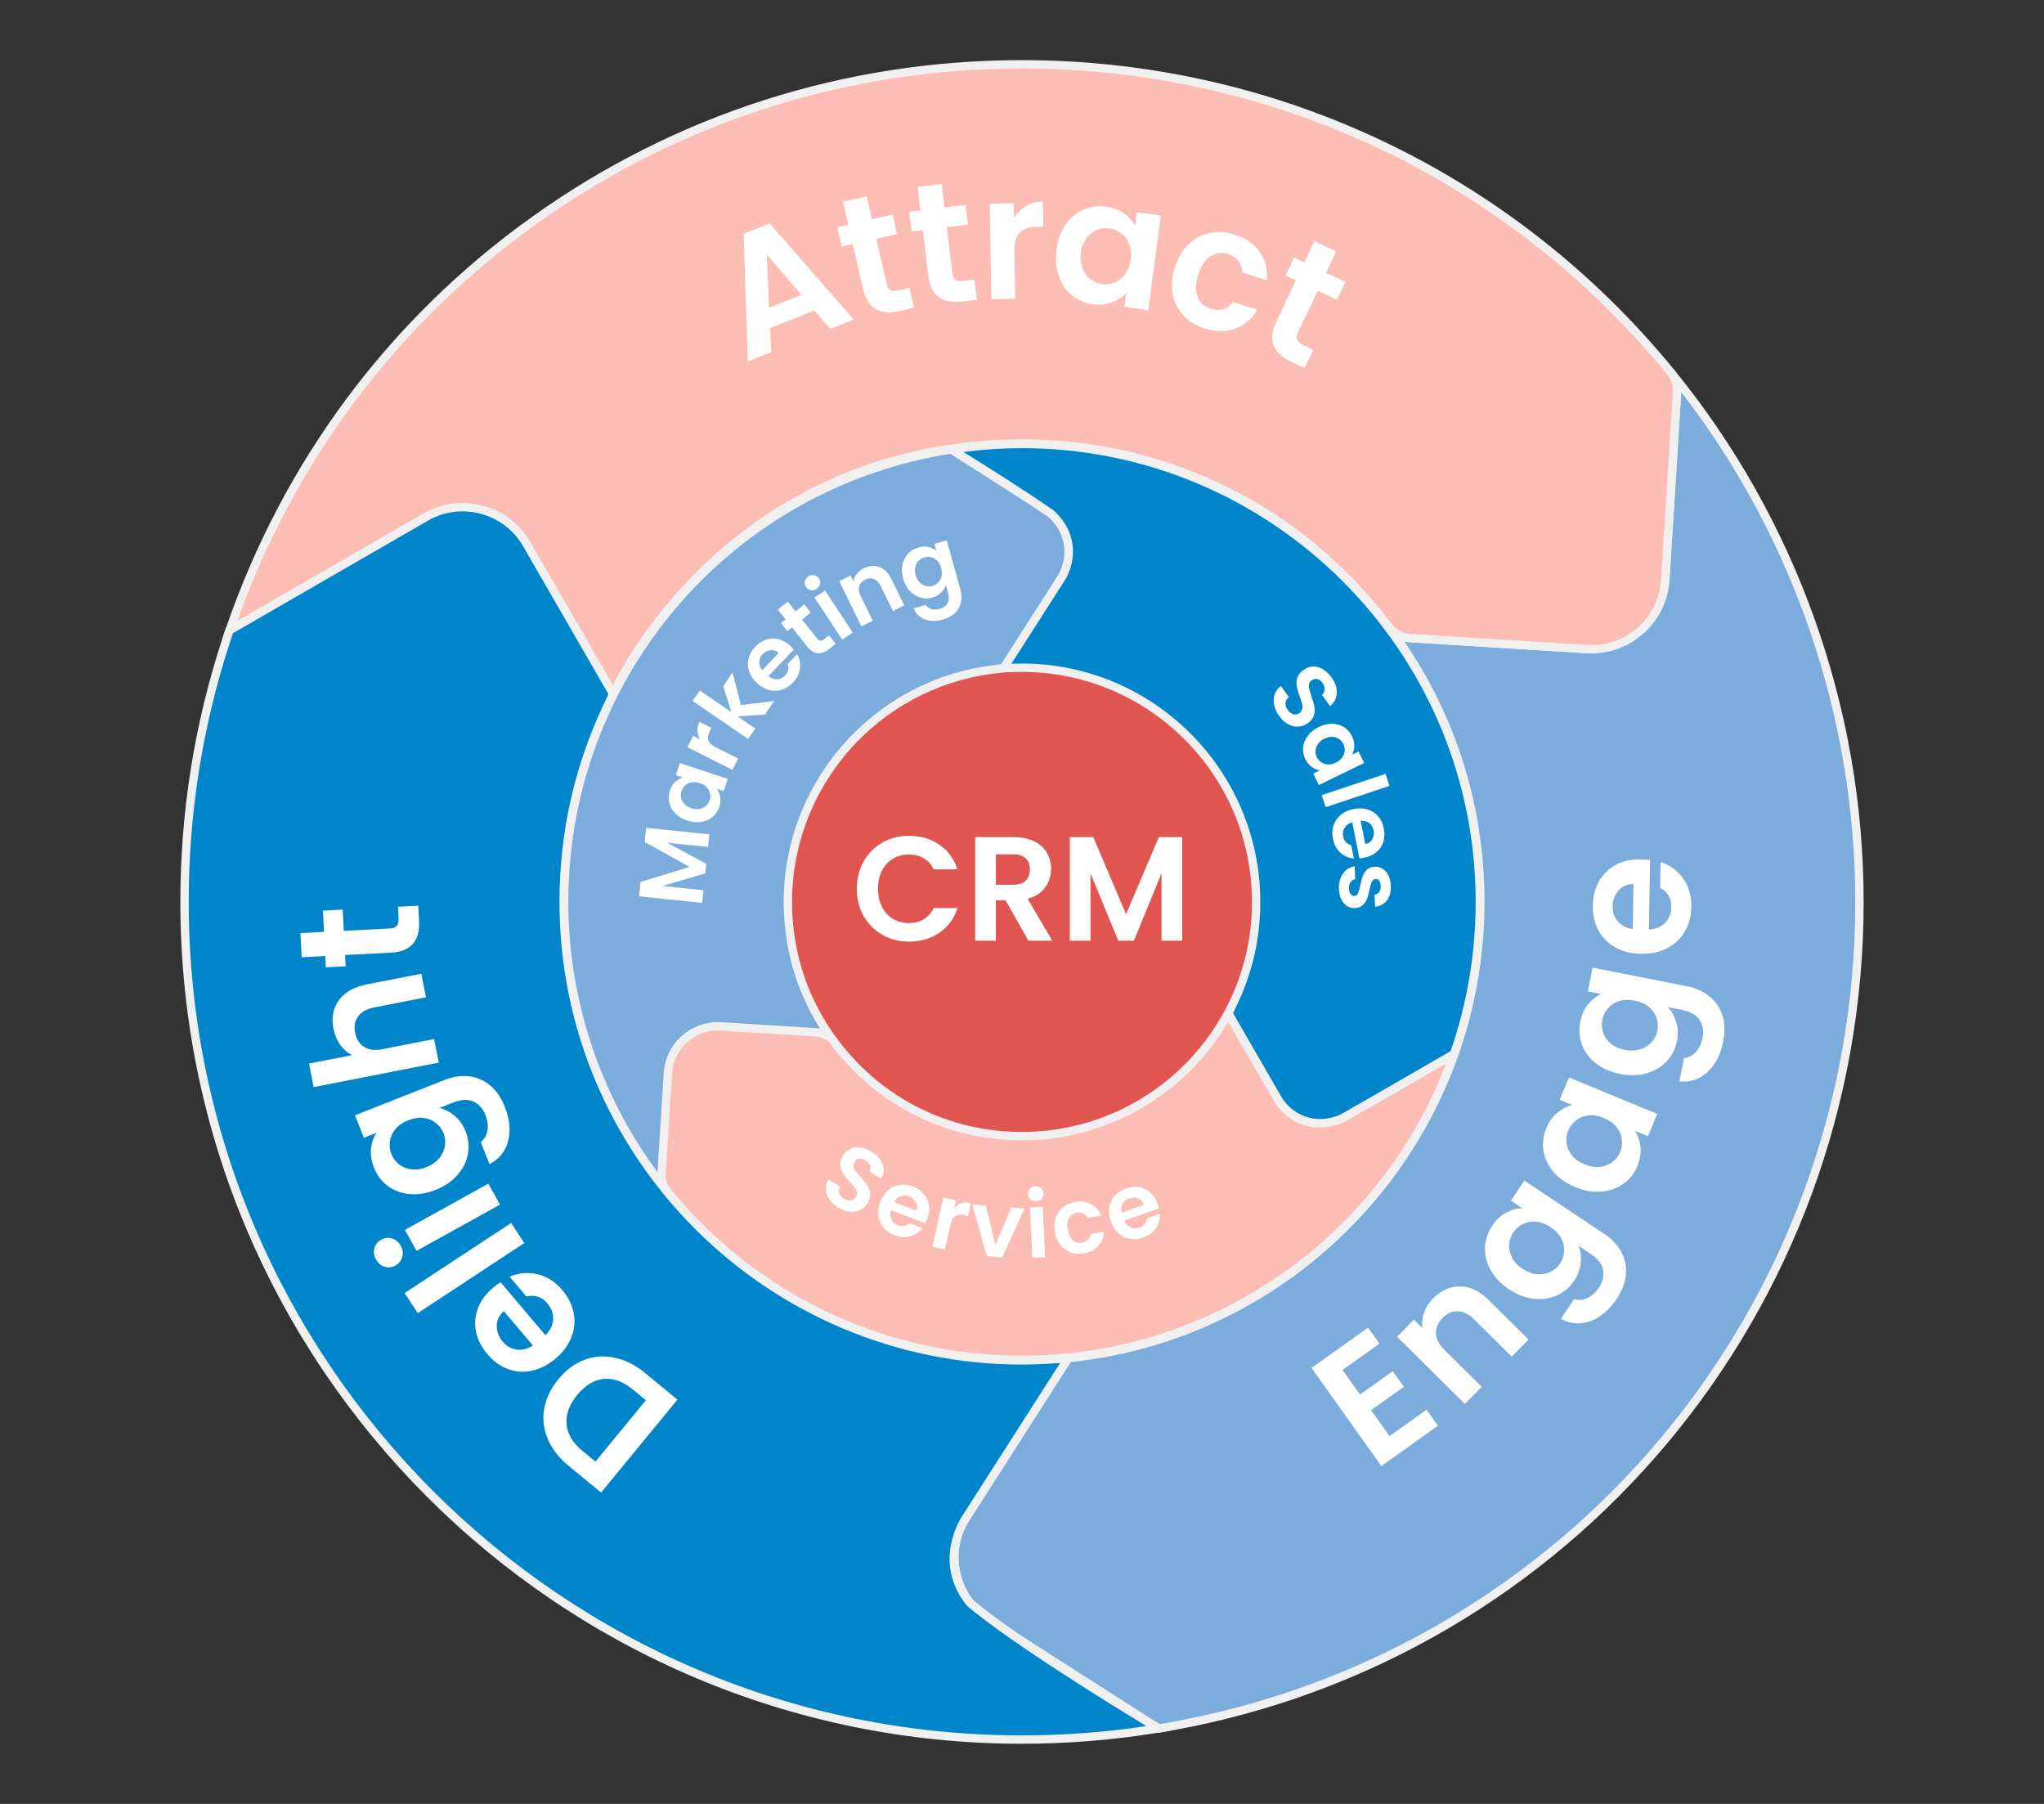 <?xml version="1.0" encoding="UTF-8"?><svg id="Livello_1" xmlns="http://www.w3.org/2000/svg" viewBox="0 0 1700 1500"><rect x="0" y="0" width="1700" height="1500" fill="#333333" stroke="none"/><defs><style>.cls-1{fill:none;}.cls-2{fill:#0085ca;}.cls-3{fill:#f0f0f0;}.cls-4{fill:#fff;}.cls-5{fill:#fcbdb5;}.cls-6{fill:#7cacdc;}.cls-7{fill:#e0554f;}</style></defs><g><circle class="cls-7" cx="850" cy="750" r="274.63"/><g><path class="cls-6" d="M694.22,866.88h0s0,0,0,0c-25.49-33.91-38.96-74.33-38.96-116.89,0-97.64,72.9-180.67,169.57-193.13l9.91-1.28,47.52-74.24c12.38-19.36,6.7-45.19-12.66-57.58l-78.43-50.14-8.23,1.46c-181.79,32.31-313.73,189.98-313.73,374.91,0,85.01,28.71,168.09,80.99,234.81"/><path class="cls-3" d="M547.45,986.95c-52.71-67.26-81.73-151.41-81.73-236.95,0-186.62,133.15-345.73,316.6-378.33l9.58-1.7,79.57,50.87c20.98,13.42,27.14,41.41,13.72,62.39l-48.4,75.61-11.52,1.49c-94.94,12.24-166.53,93.78-166.53,189.68,0,41.8,13.23,81.49,38.27,114.79l-5.57,4.18c-25.95-34.51-39.66-75.66-39.66-118.98,0-99.39,74.2-183.9,172.6-196.58l8.29-1.07,46.65-72.87c11.35-17.74,6.14-41.42-11.61-52.77l-77.28-49.41-6.89,1.22c-180.12,32.01-310.86,188.24-310.86,371.48,0,83.99,28.5,166.61,80.25,232.66l-5.48,4.29Z"/></g><g><path class="cls-6" d="M1394.81,325.84c.37-5.92-1.51-11.77-5.27-16.36,101.23,123.84,156.98,280.29,156.98,440.52,0,338.24-241.33,626.64-573.83,685.74l-9.05,1.61-141.41-90.41c-28.58-18.28-36.96-56.4-18.69-84.97l84.83-132.51,10.89-1.41c189.24-24.4,331.94-186.92,331.94-378.05,0-83.31-26.38-162.43-76.28-228.82,4.14,5.5,10.47,8.92,17.34,9.34l147.55,9.22s55.27,3.3,65.23-57.55c3.99-62.01,9.78-156.35,9.78-156.35Z"/><path class="cls-3" d="M962.91,1441.01l-142.55-91.14c-30.2-19.32-39.06-59.59-19.75-89.78l85.7-133.88,12.5-1.61c187.51-24.17,328.91-185.21,328.91-374.6,0-82.53-26.12-160.9-75.54-226.67-.01-.02-.03-.03-.04-.05h0s0,0,0,0l5.57-4.19c3.53,4.7,8.91,7.6,14.77,7.96l147.55,9.22c2.12,.13,52.16,2.28,61.54-54.47,3.94-61.3,9.71-155.23,9.77-156.17h0c.31-5.06-1.27-10-4.47-13.92,0,0-.01-.02-.02-.03l5.39-4.41h0s0,.01,.02,.02c0,0,0,0,0,.01,101.72,124.46,157.74,281.67,157.74,442.7,0,339.94-242.54,629.77-576.7,689.16l-10.4,1.85Zm-72.48-308.31l-83.95,131.14c-17.24,26.95-9.32,62.91,17.64,80.16l140.26,89.68,7.71-1.37c330.83-58.8,570.95-345.75,570.95-682.31,0-153.29-51.28-303.1-144.75-423.94-.1,1.56-5.85,95.25-9.78,156.35l-.04,.34c-10.34,63.22-68.28,60.5-68.87,60.47l-147.56-9.22c-1.37-.09-2.72-.27-4.04-.56,43.69,63.92,66.69,138.42,66.69,216.56,0,192.87-144.01,356.89-334.98,381.5l-9.28,1.2Z"/></g><g><path class="cls-5" d="M509.97,577.06s90.98-207.46,340.03-208.26c120.98,0,232.12,55.54,304.92,152.39,4.14,5.5,10.47,8.92,17.34,9.34l147.54,9.22h0c33.69,2.08,63.1-23.71,65.23-57.55l9.78-156.35c.37-5.92-1.51-11.77-5.27-16.36-132.98-162.69-329.64-256-539.54-256-298.86,0-562.53,188.76-659.03,470.64l2.13-1.23,155.99-90.03s45.59-29.99,83.05,11.08c31.16,52.3,77.83,133.11,77.83,133.11Z"/><path class="cls-3" d="M510.39,584.75l-3.44-5.95c-.46-.81-46.83-81.07-77.62-132.77-34.92-37.95-76.58-11.41-78.33-10.26l-.17,.1-166.16,95.9,3.01-8.78c47.61-139.07,135.75-257.58,254.9-342.73,119.25-85.22,260.13-130.26,407.43-130.26,210.96,0,408.6,93.77,542.24,257.27,4.32,5.28,6.47,11.95,6.05,18.78l-9.78,156.35c-2.24,35.71-33.13,62.96-68.81,60.82h-.12s-147.54-9.23-147.54-9.23c-7.89-.49-15.14-4.4-19.9-10.73-72.13-95.96-182.26-151-302.14-151-127.35,.41-212.11,56.37-260.78,103.25-52.85,50.9-75.83,102.41-76.06,102.92l-2.77,6.29Zm-124.2-165.83c15.1,0,32.56,5.19,48.52,22.68l.42,.57c26.06,43.74,63.38,108.14,74.57,127.47,7.77-15.29,31.37-57.33,74.48-98.91,49.62-47.86,136.01-104.99,265.82-105.4,122.1,0,234.25,56.05,307.71,153.77,3.53,4.7,8.91,7.6,14.77,7.96l147.54,9.22c31.94,1.99,59.53-22.38,61.54-54.29l9.78-156.35c.31-5.07-1.28-10.02-4.49-13.94-132.31-161.88-327.99-254.72-536.85-254.72-145.83,0-285.32,44.6-403.38,128.96-115.43,82.49-201.47,196.61-249.27,330.48l149.93-86.53c1.53-.96,17.95-10.96,38.91-10.96Z"/></g><g><path class="cls-2" d="M963.51,1437.26c-37.29,6.11-75.43,9.25-113.51,9.25-384.06,0-696.52-312.46-696.52-696.52,0-74.26,11.63-147.35,34.56-217.26l2.8-8.55,163.23-94.21c14.19-8.19,30.76-10.36,46.66-6.1,15.9,4.26,29.17,14.43,37.36,28.62l71.86,124.56-5.23,11.12c-23.85,50.8-35.94,105.25-35.94,161.83,0,210.2,171.01,381.2,381.2,381.2,16.46,0,38.37-1.75,38.37-1.75l-84.83,132.51s-25.43,35.47,3.4,71.06c44.75,37.57,156.57,104.24,156.57,104.24Z"/><path class="cls-3" d="M850,1450c-385.98,0-700-314.02-700-700,0-74.63,11.69-148.09,34.73-218.35l3.22-9.81,1.15-.67,163.23-94.21c14.99-8.66,32.51-10.95,49.3-6.45,16.8,4.5,30.82,15.24,39.48,30.25l72.77,126.13-6,12.76c-23.63,50.33-35.61,104.28-35.61,160.34,0,208.28,169.44,377.72,377.72,377.72,16.13,0,37.87-1.72,38.09-1.73l6.99-.56-88.61,138.41c-1.07,1.51-23.46,33.8,2.97,66.73,44.2,37,154.74,103.04,155.85,103.7l8.19,4.88-9.41,1.54c-37.64,6.17-76.02,9.3-114.08,9.3ZM193.74,526.54l-2.39,7.28c-22.82,69.56-34.39,142.29-34.39,216.18,0,382.14,310.89,693.03,693.03,693.03,34.5,0,69.28-2.6,103.52-7.73-26.7-16.18-111.44-68.24-148.81-99.62l-.47-.47c-30.16-37.21-3.8-74.9-3.53-75.28l80.98-126.51c-7.86,.52-20.98,1.26-31.69,1.26-212.12,0-384.68-172.57-384.68-384.68,0-57.09,12.2-112.04,36.27-163.31l4.45-9.47-70.95-122.98c-7.73-13.39-20.25-22.98-35.25-27-15-4.02-30.64-1.97-44.02,5.76l-162.08,93.54Z"/></g><g><path class="cls-2" d="M791.33,373.74c19.39-3,39.1-4.54,58.67-4.54,209.97,0,380.8,170.83,380.8,380.8,0,40.6-6.36,80.56-18.9,118.78l-2.55,7.77-90.1,52c-6.32,3.65-13.5,5.58-20.75,5.58-3.65,0-7.31-.48-10.87-1.44-10.77-2.89-19.76-9.78-25.32-19.4l-40.68-70.52,4.75-10.11c12.18-25.94,18.36-53.76,18.36-82.66,0-107.38-87.36-194.74-194.74-194.74-7.74,0-15.27,.33-15.27,.33l47.52-74.24s19.56-28.89-8.24-54.31c-32.64-22.57-82.68-53.3-82.68-53.3Z"/><path class="cls-3" d="M1098.51,937.62c-3.96,0-7.92-.52-11.77-1.55-11.67-3.13-21.42-10.59-27.44-21.03l-41.59-72.09,5.53-11.76c11.96-25.47,18.03-52.79,18.03-81.18,0-105.46-85.8-191.26-191.26-191.26-7.57,0-15.04,.33-15.12,.33l-6.7,.3,51.14-79.89c.77-1.15,17.44-26.73-7.49-49.71-32.19-22.24-81.82-52.76-82.32-53.06l-8.07-4.96,9.37-1.45c19.64-3.04,39.56-4.58,59.2-4.58,211.9,0,384.28,172.39,384.28,384.28,0,40.97-6.42,81.3-19.07,119.87l-2.96,9.04-91.25,52.67c-6.84,3.95-14.62,6.05-22.49,6.05Zm-72.95-95.01l39.77,68.94c5.09,8.82,13.33,15.13,23.21,17.78,9.74,2.61,20.27,1.24,28.97-3.8l88.95-51.34,2.13-6.51c12.42-37.87,18.72-77.46,18.72-117.69,0-208.05-169.27-377.32-377.32-377.32-16.14,0-32.46,1.06-48.66,3.15,15.59,9.7,50.18,31.42,74.65,48.34l.37,.29c23.75,21.72,16.13,47.98,8.78,58.84l-43.91,68.59c2.58-.06,5.67-.12,8.77-.12,109.3,0,198.22,88.92,198.22,198.22,0,29.43-6.29,57.73-18.69,84.14l-3.98,8.47Z"/></g><g><path class="cls-5" d="M1209.19,876.65c-53.58,152.16-197.49,254.15-359.19,254.15-114.76,0-222.27-51.01-294.97-139.96-3.42-4.18-5.13-9.47-4.79-14.88l5.22-83.5c1.38-21.92,19.66-39.08,41.62-39.08,.76,0,1.52,.02,2.29,.06l79.09,4.94c6.25,.39,12,3.49,15.77,8.5,37.19,49.48,93.97,77.86,155.78,77.86,71.45,0,137.52-39.73,171.35-102.12l39.63,68.35s16.16,34.2,54.43,19.53c39.43-22.28,93.79-53.86,93.79-53.86Z"/><path class="cls-3" d="M850,1134.28c-115.81,0-224.31-51.48-297.67-141.24-3.98-4.86-5.96-11.01-5.57-17.3l5.23-83.5c1.54-24.57,22.7-43.66,47.58-42.28l79.11,4.94c7.27,.45,13.95,4.06,18.33,9.88,36.53,48.6,92.29,76.47,152.99,76.47,70.26,0,134.74-38.43,168.29-100.29l2.96-5.46,42.88,73.98c.61,1.26,15.26,30.93,49.79,17.86,38.94-22.01,92.98-53.39,93.52-53.71l8.17-4.75-3.14,8.92c-54.02,153.41-199.69,256.48-362.48,256.48Zm-252.92-277.42c-20.13,0-36.88,15.73-38.15,35.82l-5.22,83.5c-.28,4.53,1.14,8.95,4.01,12.45,72.04,88.13,178.57,138.68,292.28,138.68,156.63,0,297.12-97.19,352.61-242.83-16.79,9.73-55.62,32.17-85.49,49.05l-.46,.22c-32.53,12.48-52.62-8.3-58.76-21.16l-36.5-62.95c-35.52,60.96-100.64,98.58-171.4,98.58-62.91,0-120.7-28.88-158.56-79.25-3.15-4.19-7.97-6.79-13.2-7.11l-79.09-4.94c-.68-.04-1.38-.06-2.07-.06Z"/></g></g><g><path class="cls-4" d="M677.42,258.19l-36.87,14.55,.89,20.13-19.5,7.7-3.47-106.3,21.62-8.53,70.05,80.03-19.63,7.75-13.09-15.32Zm-10.93-12.94l-28.75-33.63,1.96,44.2,26.79-10.57Z"/><path class="cls-4" d="M728.86,198.48l8.57,37.43c.6,2.61,1.65,4.35,3.17,5.23,1.52,.88,3.76,.98,6.72,.3l9.03-2.07,3.77,16.48-12.23,2.8c-16.4,3.75-26.44-2.38-30.1-18.39l-8.54-37.29-9.17,2.1-3.68-16.06,9.17-2.1-4.38-19.14,19.6-4.49,4.38,19.13,17.24-3.94,3.67,16.06-17.23,3.95Z"/><path class="cls-4" d="M787.48,188.87l4.57,38.13c.32,2.65,1.19,4.5,2.6,5.53,1.42,1.03,3.63,1.37,6.65,1.01l9.2-1.11,2.02,16.79-12.46,1.5c-16.71,2.01-26.04-5.15-27.99-21.46l-4.56-37.98-9.34,1.12-1.96-16.36,9.34-1.12-2.34-19.49,19.96-2.39,2.34,19.49,17.56-2.11,1.96,16.36-17.55,2.11Z"/><path class="cls-4" d="M853.22,171.3c4.09-2.45,8.8-3.72,14.13-3.81l.34,21.06-5.27,.09c-6.27,.1-10.98,1.66-14.11,4.67s-4.64,8.19-4.52,15.55l.64,39.54-19.96,.33-1.29-79.37,19.96-.32,.2,12.32c2.5-4.24,5.8-7.59,9.89-10.05Z"/><path class="cls-4" d="M886.3,186.85c3.97-5.73,8.89-9.9,14.75-12.49,5.86-2.59,12.13-3.45,18.82-2.56,5.84,.78,10.8,2.64,14.86,5.59,4.07,2.95,7.18,6.4,9.34,10.35l1.49-11.22,19.93,2.65-10.46,78.69-19.93-2.65,1.53-11.5c-3.04,3.36-6.95,5.94-11.75,7.76-4.8,1.82-10.12,2.34-15.96,1.57-6.6-.88-12.38-3.38-17.34-7.51-4.97-4.13-8.62-9.5-10.95-16.13-2.33-6.62-2.96-13.96-1.89-22.01,1.06-7.95,3.57-14.8,7.55-20.53Zm52.87,16.21c-1.43-3.71-3.62-6.7-6.58-8.97-2.96-2.27-6.28-3.65-9.95-4.14s-7.19-.04-10.54,1.34c-3.35,1.39-6.22,3.68-8.61,6.88-2.39,3.2-3.9,7.17-4.53,11.9s-.21,9.01,1.25,12.81c1.46,3.81,3.64,6.87,6.55,9.18,2.9,2.32,6.15,3.71,9.73,4.19,3.67,.49,7.24,.02,10.69-1.4,3.45-1.42,6.34-3.73,8.69-6.94,2.34-3.21,3.84-7.22,4.48-12.05,.64-4.83,.25-9.1-1.17-12.8Z"/><path class="cls-4" d="M988.37,203.25c5.03-4.87,10.87-8.03,17.51-9.49,6.64-1.45,13.59-1.03,20.84,1.26,9.33,2.95,16.32,7.75,20.95,14.37,4.63,6.63,6.65,14.51,6.05,23.64l-20.53-6.5c-.05-3.62-1.07-6.77-3.06-9.46-1.99-2.68-4.89-4.63-8.7-5.83-5.44-1.72-10.37-1.1-14.8,1.85-4.43,2.96-7.79,8.08-10.1,15.36-2.28,7.19-2.46,13.27-.54,18.24,1.92,4.97,5.6,8.31,11.03,10.03,7.7,2.44,13.83,.57,18.37-5.6l20.53,6.5c-4.68,7.54-10.87,12.74-18.56,15.62-7.69,2.88-16.16,2.85-25.4-.07-7.25-2.3-13.17-5.95-17.77-10.96s-7.55-10.96-8.86-17.84c-1.31-6.88-.73-14.23,1.75-22.07,2.48-7.83,6.23-14.18,11.27-19.05Z"/><path class="cls-4" d="M1095.96,241.71l-16.41,34.72c-1.14,2.42-1.39,4.44-.74,6.07,.65,1.63,2.35,3.09,5.1,4.39l8.38,3.96-7.23,15.28-11.34-5.36c-15.21-7.19-19.3-18.21-12.28-33.07l16.35-34.58-8.51-4.02,7.04-14.89,8.51,4.02,8.39-17.75,18.17,8.59-8.39,17.75,15.98,7.56-7.04,14.9-15.98-7.56Z"/><path class="cls-1" d="M1433.69,796.35l-24.97-2.31-3.08,33.37-15.84-1.47,3.08-33.36-26.39-2.44-3.48,37.63-16.27-1.5,5.31-57.51,99.73,9.22-5.31,57.51-16.27-1.5,3.48-37.62Z"/><path class="cls-1" d="M1397.43,922.9c-7.24,4.11-16.03,4.82-26.39,2.13l-45.07-11.71,5.02-19.32,42.44,11.03c6.1,1.59,11.19,1.29,15.26-.9,4.07-2.18,6.79-5.9,8.15-11.14,1.39-5.34,.84-9.97-1.64-13.91-2.48-3.94-6.77-6.7-12.88-8.28l-42.43-11.03,5.02-19.32,76.83,19.97-5.02,19.32-9.57-2.49c2.66,3.44,4.42,7.41,5.27,11.91,.85,4.49,.66,9.13-.58,13.92-2.37,9.11-7.17,15.71-14.41,19.83Z"/><path class="cls-1" d="M1371.26,1001.95c-4.01,3.06-8.25,4.96-12.71,5.71l10.26,4.79-8.51,18.21-72.44-33.84c-6.66-3.11-11.99-7.23-15.98-12.34-3.99-5.12-6.27-11.06-6.85-17.84-.58-6.77,.9-13.95,4.44-21.53,4.75-10.16,11.02-17.39,18.82-21.67,7.8-4.28,16.01-4.93,24.63-1.95l-8.39,17.96c-3.73-.59-7.3,.23-10.72,2.47-3.42,2.23-6.17,5.59-8.26,10.07-2.45,5.25-2.87,10.25-1.24,15,1.63,4.75,5.65,8.62,12.05,11.61l11.16,5.22c-2.29-3.9-3.6-8.43-3.94-13.56-.34-5.14,.72-10.34,3.17-15.59,2.82-6.03,6.95-10.82,12.4-14.35,5.45-3.54,11.68-5.43,18.7-5.67,7.02-.24,14.2,1.36,21.56,4.8,7.27,3.4,13.04,7.85,17.32,13.36,4.28,5.52,6.77,11.45,7.49,17.82,.72,6.37-.35,12.61-3.21,18.72-2.49,5.34-5.75,9.54-9.76,12.6Zm-25.85-3.58c3.96-.25,7.47-1.44,10.53-3.58,3.06-2.14,5.37-4.89,6.94-8.25,1.57-3.36,2.19-6.84,1.88-10.46-.32-3.61-1.64-7.04-3.98-10.28-2.34-3.24-5.67-5.87-9.99-7.89s-8.53-2.91-12.6-2.66-7.65,1.41-10.72,3.49c-3.08,2.08-5.38,4.75-6.91,8.02-1.57,3.36-2.19,6.9-1.88,10.61,.32,3.72,1.66,7.17,4.01,10.37,2.35,3.19,5.74,5.83,10.15,7.89,4.41,2.06,8.6,2.97,12.57,2.72Z"/><path class="cls-1" d="M1330.74,1045.61c3.2,6.2,4.57,12.5,4.1,18.89-.46,6.39-2.65,12.33-6.58,17.82-3.43,4.79-7.4,8.29-11.92,10.5-4.51,2.21-9.02,3.33-13.52,3.39l9.21,6.58-11.7,16.35-64.56-46.18,11.7-16.35,9.44,6.75c-1.54-4.26-1.98-8.93-1.34-14.02,.65-5.09,2.68-10.03,6.11-14.82,3.87-5.41,8.8-9.34,14.77-11.78,5.98-2.45,12.44-3.14,19.38-2.09,6.94,1.05,13.71,3.93,20.32,8.66,6.53,4.67,11.39,10.1,14.59,16.31Zm-39.13,39.07c3.94,.48,7.61-.05,11.01-1.59,3.4-1.55,6.17-3.82,8.33-6.84s3.41-6.33,3.76-9.93c.35-3.61-.33-7.22-2.03-10.83-1.7-3.61-4.5-6.81-8.38-9.59-3.89-2.78-7.85-4.42-11.9-4.92-4.05-.5-7.77-.01-11.18,1.47-3.41,1.48-6.16,3.69-8.26,6.63-2.16,3.02-3.42,6.38-3.78,10.09s.32,7.35,2.05,10.93c1.73,3.57,4.57,6.78,8.54,9.61s7.91,4.49,11.85,4.98Z"/><path class="cls-1" d="M1245.86,1172.33c-4.84,1.41-9.48,1.67-13.91,.77l7.85,8.15-14.47,13.95-55.48-57.57c-5.1-5.29-8.6-11.05-10.49-17.25-1.89-6.2-1.89-12.57,0-19.1,1.89-6.53,5.85-12.7,11.87-18.51,8.08-7.79,16.52-12.27,25.33-13.47,8.82-1.2,16.71,1.14,23.69,7.01l-14.27,13.76c-3.27-1.89-6.9-2.4-10.89-1.54-3.99,.86-7.76,3.01-11.32,6.44-4.17,4.02-6.35,8.54-6.54,13.56-.18,5.02,2.18,10.07,7.09,15.16l8.55,8.87c-.74-4.47-.34-9.16,1.19-14.08,1.53-4.92,4.38-9.4,8.55-13.42,4.79-4.62,10.37-7.6,16.72-8.95,6.36-1.35,12.85-.88,19.49,1.42,6.63,2.29,12.77,6.37,18.4,12.21,5.57,5.78,9.36,12,11.38,18.69,2.02,6.68,2.22,13.12,.6,19.32-1.62,6.2-4.85,11.64-9.71,16.32-4.24,4.09-8.79,6.84-13.63,8.26Zm-22.84-12.61c3.79,1.19,7.49,1.33,11.11,.43s6.76-2.64,9.43-5.21c2.67-2.57,4.5-5.6,5.5-9.09s.99-7.16-.03-11.02-3.18-7.51-6.49-10.95c-3.32-3.44-6.92-5.77-10.81-7-3.89-1.23-7.64-1.43-11.26-.59-3.62,.83-6.73,2.5-9.33,5.01-2.67,2.57-4.52,5.65-5.56,9.24-1.03,3.58-1.03,7.29,.02,11.12,1.05,3.83,3.27,7.5,6.65,11,3.38,3.51,6.97,5.86,10.75,7.05Z"/><path class="cls-1" d="M1116.27,1216.08l47.92-32.23c-3.59-4.49-7.75-7.1-12.49-7.83-4.73-.73-9.23,.33-13.49,3.2-6.15,4.14-8.75,9.74-7.78,16.8l-17.87,12.01c-2.37-7.61-2.25-15.27,.37-22.96,2.62-7.69,7.83-14.16,15.64-19.41,6.31-4.24,12.92-6.65,19.82-7.2,6.9-.56,13.49,.8,19.75,4.07,6.27,3.27,11.66,8.27,16.2,15.01,4.58,6.81,7.23,13.72,7.93,20.74,.71,7.01-.5,13.57-3.6,19.69s-7.89,11.35-14.36,15.7c-6.23,4.19-12.72,6.6-19.46,7.22-6.74,.62-13.14-.63-19.19-3.75-6.05-3.12-11.24-7.89-15.56-14.32-1.6-2.38-2.88-4.63-3.84-6.74Zm24.2-.04c2.96,4.22,6.8,6.62,11.53,7.18s9.26-.62,13.6-3.54c4.1-2.76,6.71-6.33,7.83-10.71,1.12-4.38,.51-9-1.85-13.86l-31.12,20.93Z"/><path class="cls-4" d="M455.65,1196.7c-3.52-8.21-4.54-16.63-3.06-25.24,1.48-8.61,5.41-16.79,11.78-24.54,6.37-7.75,13.61-13.14,21.71-16.18,8.11-3.05,16.53-3.63,25.26-1.76,8.74,1.87,17.15,6.13,25.22,12.77l26.87,22.1-63.53,77.24-26.87-22.1c-8.08-6.64-13.87-14.07-17.4-22.28Zm46.46-50.09c-8.05,.8-15.37,5.22-21.99,13.27-6.61,8.04-9.58,16.14-8.91,24.3,.67,8.16,5.05,15.56,13.12,22.2l10.9,8.97,41.96-51.01-10.9-8.97c-8.07-6.64-16.14-9.56-24.18-8.76Z"/><path class="cls-4" d="M416.31,1066.2l37.32,44.07c4.07-4.07,6.21-8.49,6.41-13.27,.21-4.78-1.35-9.13-4.67-13.05-4.79-5.66-10.64-7.62-17.55-5.87l-13.91-16.43c7.31-3.2,14.93-3.92,22.86-2.16,7.93,1.75,14.94,6.22,21.02,13.41,4.92,5.8,8.03,12.1,9.34,18.9,1.32,6.8,.69,13.49-1.87,20.08-2.56,6.58-6.93,12.5-13.13,17.75-6.27,5.31-12.85,8.7-19.74,10.17-6.89,1.47-13.54,1.01-19.97-1.4-6.42-2.41-12.15-6.59-17.19-12.54-4.85-5.73-7.96-11.91-9.32-18.54-1.36-6.63-.82-13.13,1.61-19.49,2.44-6.36,6.61-12.04,12.51-17.04,2.19-1.85,4.28-3.37,6.27-4.57Zm2.71,24.05c-3.88,3.41-5.83,7.49-5.87,12.26-.03,4.76,1.64,9.14,5.02,13.13,3.19,3.77,7.03,5.97,11.51,6.6,4.48,.63,9-.49,13.58-3.37l-24.23-28.62Z"/><path class="cls-4" d="M336.51,1075.21l88.59-58.26,10.97,16.68-88.59,58.26-10.97-16.68Z"/><path class="cls-4" d="M334.56,1045.19c-.83,3.12-2.71,5.5-5.64,7.12-2.92,1.62-5.93,1.96-9.03,1.01-3.09-.95-5.49-2.96-7.2-6.04-1.7-3.07-2.14-6.18-1.31-9.31,.84-3.12,2.71-5.5,5.64-7.12,2.92-1.62,5.93-1.96,9.03-1.01,3.09,.95,5.49,2.96,7.2,6.04,1.71,3.07,2.14,6.18,1.31,9.3Zm2.19-22.49l69.42-38.5,9.68,17.46-69.42,38.5-9.68-17.46Z"/><path class="cls-4" d="M308.57,955.12c.54-5.01,2.06-9.4,4.59-13.16l-10.53,4.16-7.38-18.7,74.36-29.37c6.84-2.71,13.49-3.74,19.95-3.13,6.46,.62,12.34,3.05,17.66,7.28,5.32,4.24,9.52,10.25,12.59,18.03,4.12,10.43,5.05,19.95,2.81,28.56-2.25,8.61-7.42,15.02-15.51,19.23l-7.28-18.43c2.99-2.3,4.85-5.47,5.57-9.48,.72-4.02,.18-8.33-1.64-12.92-2.13-5.39-5.48-9.13-10.05-11.21s-10.14-1.82-16.72,.78l-11.46,4.52c4.41,1.02,8.6,3.17,12.56,6.46s7.02,7.63,9.15,13.02c2.44,6.19,3.08,12.48,1.91,18.87s-4.08,12.22-8.73,17.48c-4.65,5.26-10.75,9.38-18.3,12.37-7.46,2.95-14.66,4.08-21.61,3.4-6.94-.68-12.97-2.95-18.09-6.8-5.12-3.86-8.91-8.92-11.39-15.2-2.16-5.48-2.98-10.73-2.44-15.75Zm20.36-16.32c-2.54,3.05-4.09,6.42-4.64,10.11-.54,3.69-.14,7.26,1.23,10.71s3.47,6.3,6.3,8.55c2.84,2.25,6.24,3.64,10.2,4.17,3.96,.53,8.16-.08,12.6-1.83,4.44-1.75,7.97-4.19,10.59-7.32s4.23-6.52,4.83-10.19c.61-3.67,.25-7.18-1.08-10.54-1.36-3.45-3.5-6.33-6.42-8.65s-6.35-3.73-10.29-4.22c-3.94-.49-8.18,.17-12.71,1.96-4.53,1.79-8.07,4.21-10.61,7.26Z"/><path class="cls-4" d="M278.12,838.96c1.68-5.08,4.78-9.39,9.29-12.94,4.51-3.54,10.28-6.01,17.31-7.38l45.7-8.95,3.84,19.59-43.03,8.43c-6.19,1.21-10.64,3.68-13.37,7.42-2.72,3.73-3.57,8.25-2.52,13.57,1.06,5.41,3.56,9.36,7.5,11.83,3.94,2.48,9,3.11,15.19,1.89l43.03-8.43,3.84,19.59-104.05,20.38-3.84-19.59,35.86-7.02c-3.87-1.86-7.17-4.7-9.92-8.52-2.74-3.82-4.62-8.29-5.62-13.43-1.15-5.88-.88-11.35,.8-16.43Z"/><path class="cls-4" d="M285.95,774.03l38.35-1.97c2.67-.14,4.57-.88,5.7-2.22,1.13-1.34,1.61-3.53,1.46-6.57l-.48-9.26,16.88-.87,.65,12.53c.86,16.8-6.9,25.63-23.32,26.47l-38.21,1.97,.48,9.4-16.46,.85-.48-9.4-19.6,1.01-1.03-20.08,19.6-1.01-.91-17.66,16.45-.85,.91,17.66Z"/></g><g><path class="cls-4" d="M537.44,688.35l52.5,5.47-1.09,10.48-34.15-3.56,32.69,17.55-.83,7.93-35.61,10.52,34.15,3.56-1.09,10.48-52.5-5.47,1.24-11.9,40.77-12.55-37.31-20.68,1.23-11.83Z"/><path class="cls-4" d="M561.66,676.34c-2.58-2.62-4.26-5.58-5.03-8.87-.77-3.29-.6-6.63,.52-10.01,.97-2.95,2.43-5.34,4.36-7.16,1.93-1.82,4.02-3.1,6.28-3.83l-5.67-1.87,3.33-10.08,39.78,13.14-3.33,10.08-5.82-1.92c1.44,1.9,2.4,4.19,2.87,6.85,.47,2.67,.22,5.48-.75,8.43-1.1,3.33-2.97,6.09-5.59,8.26-2.63,2.17-5.77,3.54-9.44,4.1-3.66,.56-7.53,.17-11.6-1.18-4.02-1.33-7.32-3.3-9.91-5.93Zm13.59-25.83c-2.06,.38-3.83,1.22-5.3,2.53-1.47,1.31-2.51,2.9-3.12,4.75-.61,1.86-.72,3.72-.33,5.6,.39,1.87,1.3,3.59,2.72,5.14,1.43,1.55,3.33,2.72,5.73,3.52,2.39,.79,4.65,1,6.77,.61,2.12-.38,3.92-1.21,5.4-2.5,1.48-1.28,2.52-2.82,3.12-4.64,.61-1.86,.72-3.75,.32-5.68s-1.31-3.66-2.75-5.19c-1.43-1.53-3.37-2.7-5.81-3.5-2.44-.81-4.69-1.02-6.76-.65Z"/><path class="cls-4" d="M580.01,607.74c-.14-2.52,.42-5.03,1.68-7.54l9.93,5-1.25,2.49c-1.49,2.96-1.91,5.54-1.27,7.74,.64,2.21,2.69,4.18,6.16,5.93l18.64,9.39-4.74,9.41-37.42-18.84,4.74-9.41,5.81,2.92c-1.37-2.21-2.13-4.57-2.27-7.09Z"/><path class="cls-4" d="M636.18,594.15l-22.72,1.58,14.72,10.09-5.96,8.69-46.16-31.64,5.96-8.69,26.26,18-6.74-21.59,7.74-11.3,6.96,27.03,27.68-3.47-7.74,11.3Z"/><path class="cls-4" d="M660.12,540.21l-21.06,22.03c2.36,1.91,4.8,2.79,7.32,2.63,2.52-.16,4.72-1.21,6.59-3.17,2.71-2.83,3.41-6.01,2.11-9.54l7.86-8.21c2.08,3.66,2.88,7.62,2.4,11.88-.48,4.26-2.44,8.19-5.87,11.78-2.77,2.9-5.91,4.89-9.4,5.95-3.5,1.06-7.04,1.11-10.64,.13-3.6-.98-6.95-2.95-10.05-5.91-3.13-3-5.28-6.26-6.43-9.79-1.15-3.54-1.28-7.05-.37-10.56s2.78-6.74,5.63-9.72c2.74-2.86,5.81-4.84,9.22-5.92,3.41-1.08,6.85-1.16,10.32-.23,3.47,.93,6.69,2.8,9.64,5.62,1.09,1.04,2.01,2.06,2.74,3.04Zm-12.47,2.76c-2-1.84-4.25-2.64-6.76-2.4-2.5,.25-4.71,1.37-6.61,3.36-1.8,1.89-2.75,4.02-2.83,6.41s.76,4.7,2.52,6.94l13.68-14.3Z"/><path class="cls-4" d="M667.05,515.18l12.62,15.86c.88,1.1,1.78,1.69,2.7,1.76,.92,.07,2.01-.39,3.27-1.39l3.83-3.05,5.56,6.98-5.18,4.12c-6.95,5.53-13.12,4.9-18.52-1.89l-12.57-15.8-3.89,3.09-5.41-6.8,3.89-3.09-6.45-8.11,8.3-6.61,6.45,8.11,7.3-5.81,5.41,6.8-7.3,5.81Z"/><path class="cls-4" d="M674.28,490.77c-1.68-.31-3-1.21-3.97-2.68s-1.27-3.04-.89-4.71c.38-1.67,1.34-3.01,2.89-4.03,1.55-1.02,3.16-1.37,4.84-1.06,1.68,.31,3,1.21,3.97,2.68,.97,1.48,1.27,3.04,.89,4.71-.38,1.67-1.34,3.01-2.89,4.03s-3.16,1.37-4.84,1.06Zm11.92,.26l23.03,35-8.8,5.79-23.03-35,8.8-5.79Z"/><path class="cls-4" d="M731.41,471.51c4.13,1.49,7.44,4.77,9.92,9.84l10.79,22.08-9.47,4.62-10.16-20.79c-1.46-2.99-3.33-4.92-5.6-5.81-2.27-.88-4.7-.69-7.26,.56-2.62,1.28-4.29,3.09-5.01,5.44-.73,2.35-.36,5.01,1.1,8l10.16,20.79-9.47,4.62-18.39-37.64,9.47-4.62,2.29,4.69c.47-2.25,1.45-4.31,2.96-6.2,1.51-1.89,3.43-3.4,5.78-4.55,4.46-2.18,8.76-2.52,12.89-1.04Z"/><path class="cls-4" d="M772.13,454.83c2.6,.56,4.82,1.6,6.65,3.13l-1.6-5.75,10.22-2.84,11.31,40.65c1.04,3.74,1.22,7.29,.54,10.64-.68,3.35-2.28,6.31-4.8,8.87-2.52,2.56-5.9,4.43-10.16,5.61-5.7,1.59-10.75,1.55-15.14-.1s-7.47-4.72-9.24-9.2l10.08-2.8c1.05,1.7,2.6,2.85,4.67,3.45s4.36,.55,6.87-.15c2.95-.82,5.09-2.37,6.44-4.66,1.34-2.28,1.52-5.22,.52-8.82l-1.74-6.27c-.78,2.26-2.14,4.34-4.08,6.24-1.95,1.9-4.39,3.26-7.34,4.08-3.38,.94-6.72,.93-10.01-.04-3.29-.97-6.19-2.82-8.69-5.55-2.51-2.73-4.33-6.16-5.48-10.29-1.13-4.08-1.33-7.92-.59-11.53,.74-3.61,2.27-6.65,4.57-9.12,2.3-2.47,5.17-4.19,8.61-5.14,3-.83,5.8-.97,8.4-.41Zm7.44,11.59c-1.46-1.5-3.14-2.5-5.05-2.99-1.91-.49-3.8-.47-5.69,.05-1.89,.52-3.5,1.47-4.84,2.84-1.34,1.37-2.26,3.07-2.75,5.12s-.41,4.29,.27,6.71c.68,2.43,1.76,4.42,3.26,5.96s3.19,2.58,5.08,3.1c1.89,.52,3.75,.53,5.59,.02,1.89-.52,3.52-1.49,4.9-2.89,1.38-1.41,2.3-3.13,2.78-5.17,.47-2.04,.37-4.3-.32-6.78-.69-2.48-1.76-4.47-3.22-5.97Z"/><path class="cls-4" d="M1059.76,586.42c-.7-3.12-.6-6.06,.32-8.83,.92-2.77,2.67-5.13,5.25-7.06l6.63,9.14c-1.67,1.4-2.61,3.02-2.81,4.88-.21,1.86,.39,3.76,1.81,5.71,1.44,1.99,3.06,3.2,4.84,3.65,1.78,.44,3.45,.1,5-1.03,1.26-.92,2.03-2.06,2.28-3.42,.26-1.36,.2-2.79-.17-4.29s-1.01-3.47-1.91-5.92c-1.19-3.35-2.01-6.18-2.46-8.48-.46-2.3-.33-4.66,.38-7.07s2.42-4.59,5.11-6.54c2.53-1.84,5.19-2.8,7.98-2.91s5.51,.62,8.16,2.17c2.65,1.55,5.04,3.79,7.16,6.71,3.18,4.39,4.7,8.73,4.54,13.02-.16,4.29-2.05,7.98-5.68,11.04l-6.8-9.38c1.41-1.15,2.17-2.65,2.29-4.5,.12-1.85-.51-3.73-1.9-5.64-1.21-1.67-2.6-2.69-4.18-3.06s-3.19,.03-4.82,1.22c-1.14,.83-1.82,1.89-2.03,3.19-.21,1.3-.15,2.68,.2,4.14,.34,1.46,.94,3.42,1.8,5.9,1.19,3.35,2.01,6.2,2.46,8.54,.45,2.34,.31,4.73-.4,7.17s-2.4,4.63-5.06,6.55c-2.29,1.66-4.84,2.61-7.65,2.85-2.81,.24-5.63-.35-8.44-1.78-2.81-1.43-5.35-3.71-7.62-6.84-2.15-2.96-3.58-6.01-4.28-9.12Z"/><path class="cls-4" d="M1108.09,601.85c3.68,.08,6.95,1.03,9.8,2.85,2.85,1.82,5.05,4.33,6.61,7.54,1.36,2.8,1.98,5.52,1.87,8.17s-.72,5.02-1.83,7.12l5.37-2.61,4.64,9.54-37.67,18.33-4.64-9.54,5.51-2.68c-2.36-.36-4.64-1.33-6.84-2.91-2.2-1.58-3.98-3.77-5.34-6.57-1.54-3.16-2.12-6.43-1.75-9.82,.37-3.39,1.67-6.56,3.91-9.52,2.23-2.96,5.28-5.37,9.13-7.25,3.81-1.85,7.55-2.74,11.23-2.66Zm8.28,27.99c1.21-1.71,1.89-3.54,2.03-5.51,.14-1.96-.22-3.82-1.08-5.59-.86-1.76-2.08-3.17-3.66-4.24s-3.43-1.67-5.53-1.78c-2.1-.12-4.29,.37-6.56,1.48-2.27,1.1-4.02,2.53-5.27,4.28-1.25,1.75-1.96,3.6-2.13,5.56-.17,1.95,.16,3.79,.99,5.5,.86,1.76,2.1,3.19,3.73,4.29s3.49,1.7,5.59,1.8c2.09,.1,4.29-.42,6.61-1.54s4.08-2.54,5.29-4.25Z"/><path class="cls-4" d="M1155.67,653.47l-53.08,17.72-3.34-9.99,53.08-17.72,3.34,9.99Z"/><path class="cls-4" d="M1130.68,713.71l-6.05-29.87c-2.92,.85-5.03,2.35-6.34,4.51-1.31,2.16-1.7,4.57-1.16,7.22,.78,3.83,2.99,6.23,6.63,7.18l2.26,11.14c-4.19-.38-7.9-1.98-11.12-4.81-3.22-2.83-5.32-6.68-6.31-11.54-.8-3.94-.64-7.64,.49-11.12,1.12-3.48,3.11-6.42,5.97-8.81s6.39-4.02,10.59-4.87c4.25-.86,8.15-.76,11.71,.31,3.56,1.07,6.52,2.98,8.88,5.73,2.36,2.75,3.94,6.14,4.76,10.17,.79,3.88,.65,7.53-.41,10.95s-2.96,6.28-5.7,8.6c-2.75,2.32-6.12,3.89-10.12,4.7-1.48,.3-2.84,.47-4.06,.52Zm4.86-11.81c2.66-.59,4.6-1.98,5.83-4.17,1.23-2.2,1.57-4.64,1.02-7.35-.52-2.56-1.73-4.55-3.64-5.98s-4.29-2.06-7.14-1.89l3.93,19.4Z"/><path class="cls-4" d="M1115.04,729.98c1.12-2.76,2.7-4.97,4.75-6.64s4.35-2.63,6.92-2.89l.45,10.6c-1.61,.27-2.91,1.12-3.9,2.54-1,1.42-1.45,3.16-1.37,5.22,.09,2,.55,3.55,1.41,4.65,.85,1.09,1.91,1.61,3.17,1.56,1.36-.06,2.35-.79,2.97-2.2,.62-1.41,1.27-3.63,1.95-6.67,.62-3.14,1.29-5.72,2.02-7.73,.72-2.02,1.88-3.77,3.48-5.27,1.6-1.5,3.81-2.31,6.63-2.43,2.32-.1,4.46,.47,6.43,1.72,1.97,1.25,3.56,3.09,4.78,5.52,1.21,2.44,1.89,5.33,2.03,8.69,.21,4.96-.87,8.97-3.23,12.04-2.37,3.06-5.66,4.84-9.88,5.32l-.43-10.07c1.66-.22,2.95-.97,3.88-2.24,.93-1.27,1.35-2.93,1.26-4.99-.08-1.91-.5-3.36-1.25-4.35-.75-1-1.75-1.47-3.01-1.42-1.41,.06-2.45,.81-3.12,2.24-.67,1.43-1.32,3.65-1.95,6.64-.63,3.04-1.3,5.55-2.03,7.54-.72,1.99-1.9,3.73-3.53,5.23s-3.82,2.34-6.59,2.5c-2.42,.1-4.61-.47-6.58-1.72-1.97-1.25-3.55-3.09-4.74-5.52s-1.85-5.31-1.99-8.62c-.15-3.41,.34-6.49,1.46-9.25Z"/><path class="cls-1" d="M966.14,989.38c3.19-.04,6.05,.68,8.57,2.16s4.45,3.68,5.8,6.61l-10.32,4.57c-1.01-1.92-2.41-3.18-4.18-3.77-1.77-.59-3.76-.4-5.96,.57-2.25,.99-3.77,2.32-4.58,3.97-.8,1.65-.82,3.35-.04,5.11,.63,1.43,1.59,2.41,2.87,2.95,1.28,.53,2.69,.78,4.23,.73,1.54-.05,3.6-.26,6.18-.63,3.53-.46,6.47-.67,8.81-.63,2.35,.03,4.62,.65,6.83,1.86,2.21,1.2,3.98,3.33,5.33,6.37,1.27,2.86,1.66,5.66,1.17,8.41s-1.76,5.26-3.83,7.52c-2.07,2.27-4.76,4.13-8.06,5.59-4.96,2.19-9.52,2.76-13.68,1.71-4.17-1.05-7.37-3.67-9.61-7.86l10.6-4.69c.83,1.62,2.13,2.68,3.92,3.19,1.79,.5,3.76,.28,5.92-.67,1.88-.83,3.17-1.98,3.86-3.45,.7-1.47,.64-3.12-.18-4.97-.57-1.29-1.47-2.17-2.7-2.65s-2.59-.7-4.08-.67c-1.5,.03-3.54,.2-6.15,.53-3.53,.46-6.48,.66-8.86,.61-2.38-.05-4.69-.68-6.93-1.9-2.24-1.21-4.02-3.32-5.35-6.32-1.14-2.58-1.54-5.27-1.19-8.07,.35-2.8,1.52-5.43,3.51-7.88,1.99-2.45,4.75-4.46,8.28-6.02,3.35-1.48,6.62-2.24,9.81-2.28Z"/><path class="cls-1" d="M899.99,1028.59l29.54-7.51c-.99-2.87-2.59-4.91-4.82-6.11-2.22-1.2-4.64-1.47-7.27-.8-3.79,.97-6.08,3.29-6.85,6.97l-11.01,2.8c.17-4.21,1.59-7.99,4.26-11.34,2.67-3.36,6.41-5.65,11.22-6.87,3.89-.99,7.6-1.01,11.13-.06,3.53,.95,6.56,2.79,9.1,5.53s4.33,6.18,5.39,10.34c1.07,4.2,1.16,8.11,.26,11.71s-2.65,6.66-5.28,9.15c-2.63,2.49-5.94,4.24-9.92,5.25-3.84,.98-7.49,1.02-10.95,.13-3.46-.89-6.42-2.65-8.87-5.27-2.45-2.63-4.18-5.92-5.19-9.88-.37-1.47-.61-2.81-.72-4.03Zm12.04,4.27c.72,2.63,2.21,4.5,4.46,5.62,2.25,1.12,4.72,1.34,7.39,.65,2.53-.64,4.46-1.95,5.8-3.93,1.34-1.98,1.85-4.38,1.54-7.22l-19.18,4.88Z"/><path class="cls-1" d="M878.05,1053.86c-2.03,1.49-4.44,2.39-7.24,2.7l-1.22-11.05,2.77-.31c3.29-.37,5.69-1.42,7.18-3.15s2.03-4.54,1.61-8.39l-2.29-20.75,10.47-1.16,4.6,41.64-10.47,1.16-.72-6.46c-1.1,2.35-2.67,4.28-4.7,5.77Z"/><path class="cls-1" d="M843.11,1024.14l-11.32,31.87-11.21-.28,16.45-41.5,12.79,.31,14.32,42.26-11.29-.28-9.74-32.39Z"/><path class="cls-1" d="M809.63,1060.59c1.05,1.35,1.45,2.89,1.2,4.64-.25,1.75-1.07,3.12-2.45,4.12-1.39,1-3,1.36-4.84,1.1-1.84-.26-3.28-1.07-4.33-2.42-1.05-1.35-1.45-2.89-1.2-4.64s1.07-3.12,2.45-4.12c1.39-1,3-1.36,4.83-1.1,1.84,.26,3.28,1.07,4.33,2.42Zm-8.76-8.1l5.96-41.47,10.43,1.5-5.96,41.47-10.43-1.5Z"/><path class="cls-1" d="M789.68,1041.19c-2.54,2.68-5.54,4.49-9.01,5.41-3.47,.92-7.14,.86-11.02-.18-4.99-1.34-8.78-3.71-11.38-7.09-2.6-3.39-3.84-7.49-3.74-12.32l10.97,2.95c.11,1.91,.72,3.55,1.83,4.92,1.11,1.37,2.69,2.33,4.72,2.87,2.91,.78,5.49,.34,7.76-1.32,2.27-1.66,3.92-4.44,4.97-8.33,1.03-3.85,.99-7.06-.14-9.63-1.13-2.57-3.14-4.25-6.05-5.03-4.12-1.11-7.3,.02-9.56,3.38l-10.97-2.95c2.29-4.08,5.43-6.97,9.42-8.66,3.99-1.69,8.45-1.88,13.4-.55,3.88,1.04,7.08,2.83,9.62,5.37,2.54,2.54,4.23,5.6,5.09,9.2,.85,3.6,.71,7.49-.41,11.67-1.13,4.19-2.96,7.62-5.5,10.31Z"/><path class="cls-1" d="M714.05,998.25l27.71,12.69c1.03-2.85,1.06-5.45,.09-7.78s-2.69-4.06-5.16-5.19c-3.56-1.63-6.79-1.25-9.7,1.13l-10.33-4.73c2.78-3.17,6.25-5.22,10.44-6.16,4.18-.94,8.53-.38,13.05,1.69,3.65,1.67,6.55,3.98,8.7,6.94,2.15,2.95,3.36,6.29,3.61,10.01,.25,3.72-.51,7.53-2.29,11.43-1.81,3.94-4.19,7.04-7.15,9.29-2.96,2.25-6.24,3.52-9.85,3.81-3.61,.29-7.28-.42-11.02-2.14-3.6-1.65-6.47-3.91-8.61-6.77-2.14-2.86-3.34-6.09-3.6-9.67-.26-3.59,.46-7.24,2.16-10.95,.63-1.38,1.29-2.57,1.97-3.59Zm6.69,10.88c-1.09,2.5-1.11,4.89-.05,7.17,1.05,2.28,2.83,4,5.34,5.15,2.37,1.09,4.7,1.28,6.98,.58,2.28-.7,4.19-2.25,5.73-4.65l-18-8.24Z"/></g><g><path class="cls-4" d="M718.31,716.28c3.81-6.7,9-11.93,15.59-15.67,6.59-3.74,13.98-5.61,22.16-5.61,9.58,0,17.96,2.47,25.17,7.4,7.2,4.94,12.24,11.76,15.1,20.48h-19.77c-1.97-4.11-4.73-7.2-8.29-9.25s-7.67-3.09-12.34-3.09c-4.99,0-9.43,1.17-13.32,3.52-3.89,2.34-6.92,5.66-9.09,9.93-2.17,4.28-3.25,9.3-3.25,15.05s1.08,10.67,3.25,14.99,5.2,7.65,9.09,9.99c3.89,2.34,8.33,3.52,13.32,3.52,4.67,0,8.78-1.05,12.34-3.15s6.32-5.2,8.29-9.31h19.77c-2.87,8.8-7.88,15.65-15.04,20.54-7.16,4.9-15.57,7.34-25.23,7.34-8.19,0-15.57-1.87-22.16-5.61-6.59-3.74-11.79-8.95-15.59-15.61-3.81-6.66-5.71-14.23-5.71-22.7s1.9-16.06,5.71-22.76Z"/><path class="cls-4" d="M855.28,782.23l-18.91-33.56h-8.1v33.56h-17.19v-86.12h32.17c6.63,0,12.28,1.17,16.94,3.52,4.67,2.34,8.17,5.51,10.5,9.5,2.33,3.99,3.5,8.45,3.5,13.39,0,5.67-1.64,10.8-4.91,15.36-3.28,4.57-8.15,7.71-14.61,9.44l20.5,34.92h-19.89Zm-27.01-46.52h14.37c4.66,0,8.14-1.13,10.44-3.39,2.29-2.26,3.44-5.41,3.44-9.44s-1.15-7.01-3.44-9.19c-2.29-2.18-5.77-3.27-10.44-3.27h-14.37v25.29Z"/><path class="cls-4" d="M983.22,696.11v86.12h-17.19v-56.02l-22.96,56.02h-13.02l-23.08-56.02v56.02h-17.19v-86.12h19.52l27.26,64.04,27.26-64.04h19.4Z"/></g><g><path class="cls-1" d="M355.34,958.66l-14.05-37.06-20.15,.62-7.43-19.6,106.34-2.05,8.24,21.73-80.96,68.98-7.48-19.73,15.49-12.89Zm13.08-10.76l34.02-28.3-44.23,1.37,10.21,26.93Z"/><path class="cls-1" d="M425.64,1000.2l-33.27,19.17c-2.32,1.34-3.67,2.86-4.07,4.57-.39,1.71,.17,3.88,1.69,6.51l4.63,8.03-14.65,8.44-6.27-10.87c-8.4-14.58-5.48-25.97,8.75-34.17l33.15-19.1-4.7-8.15,14.28-8.23,4.7,8.15,17.01-9.8,10.04,17.42-17.01,9.8,8.83,15.32-14.28,8.23-8.83-15.32Z"/><path class="cls-1" d="M456.31,1046.03l-30.92,22.77c-2.16,1.59-3.33,3.25-3.53,4.99-.2,1.74,.6,3.83,2.4,6.29l5.49,7.46-13.62,10.02-7.44-10.1c-9.98-13.55-8.35-25.19,4.88-34.94l30.81-22.68-5.58-7.58,13.27-9.77,5.58,7.58,15.81-11.64,11.92,16.19-15.81,11.64,10.48,14.24-13.27,9.77-10.48-14.24Z"/><path class="cls-1" d="M506.85,1083.63c4.56,1.41,8.66,4.06,12.28,7.96l-15.43,14.33-3.59-3.87c-4.27-4.6-8.58-7.05-12.91-7.37-4.34-.32-9.2,2.03-14.59,7.03l-28.98,26.91-13.59-14.63,58.16-54.02,13.58,14.63-9.03,8.39c4.83-.98,9.52-.77,14.08,.64Z"/><path class="cls-1" d="M514.1,1114.41c6.34-2.91,12.69-3.99,19.06-3.23,6.36,.76,12.19,3.22,17.5,7.39,4.63,3.65,7.94,7.78,9.94,12.39,1.99,4.61,2.92,9.17,2.76,13.66l7-8.89,15.8,12.44-49.1,62.37-15.8-12.44,7.18-9.12c-4.32,1.34-9.01,1.57-14.06,.69-5.05-.88-9.9-3.14-14.53-6.79-5.23-4.12-8.93-9.22-11.09-15.3-2.17-6.08-2.57-12.57-1.2-19.45,1.37-6.89,4.57-13.52,9.59-19.9,4.97-6.3,10.62-10.91,16.96-13.82Zm37.22,40.89c.66-3.92,.3-7.6-1.09-11.07s-3.54-6.34-6.45-8.63c-2.91-2.29-6.16-3.7-9.75-4.21s-7.23,0-10.91,1.53c-3.69,1.53-7.01,4.18-9.96,7.93-2.96,3.75-4.77,7.64-5.46,11.66-.69,4.02-.37,7.77,.95,11.24,1.32,3.47,3.4,6.32,6.24,8.56,2.91,2.29,6.22,3.71,9.91,4.24s7.36,.02,11.02-1.54c3.65-1.56,6.98-4.26,9.99-8.09,3.01-3.83,4.85-7.7,5.52-11.62Z"/><path class="cls-1" d="M591.7,1172.68c5.8-3.92,12.1-6.01,18.9-6.28,6.79-.27,13.56,1.36,20.3,4.89,8.67,4.54,14.71,10.48,18.11,17.82,3.4,7.34,4.01,15.44,1.83,24.33l-19.07-9.99c.58-3.58,.13-6.86-1.36-9.85-1.49-2.99-4.01-5.41-7.54-7.26-5.05-2.65-10.02-2.9-14.89-.76-4.88,2.14-9.09,6.59-12.63,13.36-3.5,6.69-4.74,12.64-3.72,17.86,1.02,5.22,4.06,9.16,9.11,11.81,7.16,3.75,13.51,2.98,19.07-2.3l19.07,9.99c-5.93,6.6-12.93,10.65-21,12.13-8.08,1.49-16.41-.02-25-4.52-6.74-3.53-11.93-8.16-15.58-13.9-3.65-5.74-5.52-12.11-5.61-19.11-.09-7,1.77-14.14,5.58-21.42,3.81-7.28,8.62-12.88,14.42-16.79Z"/><path class="cls-1" d="M691.53,1216.51l-12.75,36.22c-.89,2.52-.93,4.56-.11,6.11,.81,1.55,2.65,2.83,5.53,3.84l8.74,3.08-5.61,15.95-11.84-4.17c-15.87-5.59-21.08-16.13-15.62-31.63l12.7-36.09-8.88-3.12,5.47-15.54,8.88,3.12,6.52-18.52,18.96,6.68-6.52,18.52,16.68,5.87-5.47,15.54-16.68-5.87Z"/><path class="cls-4" d="M1116.54,1139.19l14.54,20.43,27.3-19.43,9.23,12.96-27.3,19.43,15.37,21.59,30.78-21.92,9.47,13.31-47.04,33.49-58.09-81.59,47.04-33.49,9.47,13.31-30.78,21.92Z"/><path class="cls-4" d="M1214.36,1069.71c8.32,.09,16.28,3.89,23.88,11.42l33.08,32.77-14.05,14.18-31.15-30.86c-4.48-4.44-9.03-6.74-13.64-6.89-4.62-.16-8.83,1.69-12.65,5.54-3.88,3.92-5.74,8.2-5.57,12.85,.17,4.65,2.49,9.19,6.97,13.63l31.15,30.86-14.05,14.18-56.39-55.87,14.05-14.18,7.02,6.96c-.57-4.31-.09-8.62,1.42-12.94,1.52-4.31,4.02-8.23,7.5-11.74,6.62-6.69,14.1-9.99,22.42-9.91Z"/><path class="cls-4" d="M1252.61,1008.39c4.43-2.42,8.9-3.66,13.43-3.73l-9.42-6.28,11.16-16.72,66.51,44.37c6.12,4.08,10.76,8.95,13.94,14.61,3.17,5.66,4.53,11.88,4.08,18.67-.45,6.78-3,13.66-7.64,20.62-6.22,9.33-13.52,15.52-21.87,18.58-8.35,3.06-16.57,2.46-24.64-1.79l11-16.49c3.6,1.14,7.25,.87,10.97-.82,3.71-1.69,6.94-4.6,9.69-8.71,3.22-4.82,4.38-9.71,3.48-14.65-.9-4.94-4.29-9.37-10.16-13.29l-10.25-6.84c1.68,4.2,2.29,8.87,1.85,14.01-.44,5.13-2.27,10.12-5.49,14.94-3.69,5.54-8.5,9.64-14.42,12.32-5.92,2.68-12.37,3.61-19.34,2.78-6.97-.82-13.84-3.49-20.59-7.99-6.67-4.45-11.71-9.72-15.11-15.82-3.4-6.09-4.97-12.34-4.72-18.75,.25-6.4,2.25-12.41,6-18.03,3.27-4.9,7.12-8.56,11.55-10.98Zm25.01,7.43c-3.96-.35-7.61,.3-10.95,1.95-3.34,1.66-6.04,4.02-8.1,7.11-2.06,3.08-3.2,6.43-3.43,10.05-.23,3.62,.56,7.2,2.38,10.76,1.82,3.56,4.71,6.66,8.69,9.31,3.97,2.65,7.99,4.16,12.05,4.53s7.77-.24,11.13-1.83c3.36-1.59,6.04-3.88,8.04-6.89,2.06-3.08,3.21-6.49,3.45-10.21s-.56-7.34-2.4-10.86c-1.85-3.52-4.79-6.63-8.85-9.33-4.05-2.7-8.06-4.23-12.01-4.58Z"/><path class="cls-4" d="M1292.03,974.44c-4.52-5.31-7.28-11.13-8.29-17.46-1-6.33-.22-12.61,2.36-18.85,2.25-5.45,5.32-9.76,9.22-12.93,3.9-3.17,8.03-5.3,12.4-6.37l-10.46-4.32,7.68-18.58,73.36,30.31-7.68,18.58-10.73-4.43c2.46,3.8,3.96,8.25,4.49,13.35,.53,5.1-.34,10.38-2.59,15.83-2.54,6.15-6.44,11.09-11.71,14.83-5.27,3.74-11.4,5.88-18.4,6.44-7,.56-14.25-.72-21.75-3.82-7.42-3.06-13.38-7.25-17.91-12.57Zm29.24-46.93c-3.95,.43-7.4,1.78-10.36,4.05-2.96,2.28-5.14,5.13-6.56,8.55-1.42,3.43-1.88,6.94-1.41,10.53,.48,3.59,1.96,6.96,4.44,10.09,2.48,3.13,5.93,5.61,10.34,7.43,4.42,1.82,8.65,2.52,12.7,2.09,4.06-.43,7.57-1.75,10.56-3.97,2.98-2.21,5.16-4.99,6.54-8.33,1.41-3.43,1.88-6.99,1.39-10.69-.49-3.7-1.98-7.09-4.48-10.18-2.5-3.09-6-5.56-10.5-7.42s-8.73-2.58-12.67-2.15Z"/><path class="cls-4" d="M1320.78,835.16c3.16-3.93,6.81-6.8,10.96-8.6l-11.1-2.19,3.88-19.73,78.45,15.45c7.22,1.42,13.37,4.14,18.48,8.14,5.1,4.01,8.74,9.23,10.93,15.67,2.19,6.44,2.47,13.76,.86,21.97-2.17,11.01-6.52,19.52-13.06,25.55-6.54,6.03-14.36,8.63-23.44,7.81l3.83-19.45c3.76-.32,7.04-1.98,9.81-4.97,2.78-2.99,4.65-6.91,5.6-11.76,1.12-5.69,.32-10.64-2.4-14.86-2.72-4.22-7.55-7.01-14.49-8.37l-12.09-2.38c3.16,3.24,5.52,7.31,7.09,12.22,1.56,4.91,1.79,10.21,.67,15.9-1.29,6.53-4.15,12.17-8.59,16.91-4.44,4.75-10.03,8.08-16.79,9.99-6.75,1.92-14.11,2.09-22.08,.52-7.87-1.55-14.55-4.49-20.02-8.81-5.47-4.32-9.33-9.49-11.55-15.5-2.22-6.01-2.68-12.32-1.38-18.95,1.14-5.78,3.29-10.64,6.45-14.57Zm25.95-2.74c-3.79,1.19-6.91,3.19-9.36,6.01-2.45,2.81-4.04,6.04-4.75,9.67-.72,3.64-.49,7.17,.69,10.6,1.18,3.43,3.28,6.44,6.33,9.02,3.05,2.59,6.91,4.34,11.6,5.26,4.69,.92,8.97,.78,12.87-.45,3.89-1.22,7.08-3.21,9.57-5.96,2.49-2.75,4.08-5.9,4.78-9.45,.72-3.64,.47-7.22-.73-10.75-1.2-3.53-3.33-6.56-6.38-9.1-3.05-2.54-6.97-4.28-11.75-5.22-4.78-.94-9.06-.81-12.85,.38Z"/><path class="cls-4" d="M1372.36,715.23l-.94,57.74c5.74-.38,10.26-2.3,13.56-5.77,3.31-3.46,5-7.76,5.08-12.89,.12-7.41-2.99-12.74-9.34-15.98l.35-21.53c7.61,2.4,13.81,6.88,18.63,13.42,4.81,6.55,7.14,14.52,6.99,23.93-.12,7.61-1.93,14.4-5.42,20.38-3.49,5.98-8.36,10.61-14.63,13.88-6.26,3.27-13.45,4.84-21.57,4.71-8.21-.13-15.4-1.91-21.55-5.34-6.15-3.43-10.85-8.16-14.1-14.2-3.25-6.04-4.8-12.96-4.68-20.76,.12-7.51,1.86-14.21,5.2-20.09,3.34-5.88,8.03-10.42,14.05-13.6,6.02-3.18,12.9-4.71,20.64-4.59,2.87,.05,5.44,.28,7.73,.7Zm-13.79,19.88c-5.16,.01-9.32,1.8-12.48,5.36-3.16,3.56-4.79,7.96-4.87,13.18-.08,4.94,1.36,9.13,4.31,12.55,2.95,3.42,7.1,5.56,12.44,6.41l.61-37.5Z"/><path class="cls-1" d="M1078.64,348.38c-4.51-7.72-6.56-15.94-6.15-24.67,.41-8.73,3.29-17.33,8.66-25.81,5.36-8.48,11.88-14.72,19.54-18.75,7.67-4.02,15.95-5.65,24.85-4.87,8.9,.78,17.77,3.96,26.61,9.55l29.4,18.61-53.49,84.5-29.4-18.61c-8.83-5.59-15.51-12.25-20.02-19.96Zm39.91-55.45c-7.88,1.79-14.61,7.09-20.18,15.88-5.57,8.8-7.52,17.2-5.84,25.22,1.68,8.01,6.93,14.82,15.77,20.41l11.93,7.55,35.33-55.81-11.93-7.55c-8.83-5.59-17.2-7.49-25.08-5.7Z"/><path class="cls-1" d="M1002.96,249.51l53.82,20.93c1.64-5.51,1.4-10.42-.7-14.72-2.1-4.3-5.54-7.38-10.33-9.24-6.91-2.69-12.99-1.62-18.23,3.21l-20.07-7.8c4.9-6.3,11.25-10.56,19.06-12.81,7.81-2.24,16.1-1.66,24.87,1.75,7.09,2.76,12.83,6.81,17.23,12.16,4.4,5.35,7.04,11.53,7.94,18.54,.9,7.01-.13,14.3-3.07,21.87-2.98,7.66-7.14,13.77-12.49,18.36-5.35,4.58-11.42,7.34-18.22,8.29-6.79,.94-13.82,0-21.09-2.82-7-2.72-12.68-6.67-17.04-11.85-4.36-5.18-6.99-11.15-7.88-17.9-.89-6.75,.06-13.73,2.87-20.95,1.04-2.67,2.15-5,3.33-7Zm13.86,19.84c-1.78,4.84-1.55,9.36,.69,13.57,2.24,4.2,5.8,7.25,10.67,9.15,4.61,1.79,9.03,1.9,13.26,.31,4.24-1.58,7.68-4.73,10.33-9.44l-34.95-13.59Z"/><path class="cls-1" d="M947.81,311.15l25.26-102.98,19.39,4.76-25.26,102.98-19.39-4.76Z"/><path class="cls-1" d="M932.86,294.07c1.94,2.58,2.65,5.53,2.12,8.83-.53,3.3-2.12,5.87-4.78,7.72-2.65,1.84-5.72,2.49-9.19,1.93-3.47-.56-6.18-2.13-8.12-4.72-1.94-2.59-2.65-5.53-2.12-8.83,.53-3.3,2.13-5.87,4.78-7.72,2.66-1.85,5.72-2.49,9.19-1.93,3.47,.56,6.18,2.13,8.12,4.72Zm-16.33-15.62l12.62-78.37,19.71,3.17-12.62,78.37-19.71-3.18Z"/><path class="cls-1" d="M853.15,271.68c-4.41-2.44-7.86-5.55-10.34-9.34l-.26,11.32-20.1-.46,1.82-79.93c.17-7.35,1.79-13.88,4.87-19.6,3.08-5.71,7.6-10.19,13.57-13.45,5.97-3.26,13.14-4.79,21.5-4.6,11.21,.25,20.35,3.09,27.4,8.51,7.06,5.42,10.96,12.67,11.7,21.76l-19.81-.45c-.96-3.65-3.15-6.59-6.57-8.82-3.42-2.23-7.6-3.4-12.54-3.51-5.8-.13-10.54,1.5-14.23,4.91-3.69,3.4-5.62,8.64-5.78,15.7l-.28,12.32c2.65-3.67,6.26-6.69,10.83-9.07,4.57-2.38,9.76-3.5,15.55-3.37,6.65,.15,12.7,2.01,18.13,5.57,5.43,3.56,9.67,8.51,12.71,14.84,3.04,6.33,4.47,13.55,4.29,21.67-.18,8.02-1.93,15.1-5.26,21.23-3.32,6.14-7.76,10.81-13.3,14.03-5.54,3.22-11.68,4.75-18.43,4.6-5.89-.13-11.04-1.42-15.46-3.86Zm-7.13-25.1c1.82,3.53,4.33,6.26,7.52,8.2,3.19,1.94,6.64,2.95,10.34,3.03,3.71,.09,7.15-.75,10.33-2.49,3.18-1.74,5.78-4.34,7.81-7.78,2.03-3.44,3.1-7.55,3.2-12.33,.11-4.78-.77-8.97-2.64-12.6-1.87-3.62-4.37-6.43-7.51-8.41-3.14-1.98-6.51-3.01-10.13-3.1-3.71-.08-7.19,.77-10.47,2.56-3.27,1.79-5.9,4.4-7.88,7.85-1.98,3.44-3.03,7.6-3.14,12.47s.75,9.07,2.57,12.6Z"/><path class="cls-1" d="M745.91,281.92c-5.03-1.81-9.27-5.01-12.7-9.6-3.44-4.6-5.76-10.43-6.97-17.49l-7.84-45.9,19.68-3.36,7.38,43.22c1.06,6.22,3.42,10.73,7.09,13.54s8.16,3.77,13.51,2.85c5.44-.93,9.44-3.33,12-7.21,2.57-3.88,3.32-8.92,2.26-15.14l-7.38-43.22,19.68-3.36,17.84,104.52-19.68,3.36-6.15-36.02c-1.95,3.82-4.87,7.06-8.76,9.71-3.89,2.65-8.41,4.42-13.56,5.3-5.9,1.01-11.37,.61-16.41-1.2Z"/><path class="cls-1" d="M688.99,284.35l-12.14-36.43c-.85-2.54-2.07-4.17-3.66-4.9-1.6-.73-3.83-.61-6.72,.35l-8.79,2.93-5.35-16.04,11.91-3.97c15.96-5.32,26.54-.19,31.74,15.4l12.1,36.29,8.93-2.98,5.21,15.63-8.93,2.98,6.21,18.62-19.07,6.36-6.21-18.62-16.77,5.59-5.21-15.63,16.77-5.59Z"/></g><g><path class="cls-1" d="M1093.67,726.1l52.78,1-.2,10.53-34.33-.65,34.06,14.72-.15,7.98-34.59,13.5,34.33,.65-.2,10.54-52.78-1,.23-11.96,39.56-15.96-38.92-17.45,.23-11.89Z"/><path class="cls-1" d="M1112.28,716.43c-3.55-.98-6.48-2.71-8.79-5.18-2.31-2.47-3.83-5.45-4.55-8.93-.63-3.05-.56-5.84,.2-8.38,.76-2.54,1.94-4.69,3.53-6.46l-5.85,1.21-2.15-10.39,41.03-8.48,2.15,10.39-6,1.24c2.2,.93,4.17,2.43,5.91,4.5,1.74,2.07,2.93,4.63,3.56,7.68,.71,3.44,.47,6.76-.72,9.95s-3.24,5.94-6.13,8.26c-2.89,2.31-6.44,3.9-10.63,4.77-4.15,.86-8,.79-11.55-.19Zm-1.12-29.16c-1.6,1.36-2.71,2.97-3.33,4.84-.62,1.87-.73,3.76-.33,5.68,.4,1.92,1.23,3.59,2.51,5.02,1.27,1.43,2.92,2.46,4.92,3.09,2.01,.63,4.25,.7,6.72,.19,2.47-.51,4.52-1.46,6.17-2.85,1.64-1.39,2.79-3.01,3.43-4.86,.65-1.85,.78-3.71,.39-5.58-.4-1.92-1.25-3.61-2.56-5.08s-2.96-2.51-4.97-3.12c-2.01-.61-4.27-.65-6.78-.13-2.52,.52-4.58,1.46-6.18,2.81Z"/><path class="cls-1" d="M1087.06,654.73c-1.95-1.6-3.41-3.71-4.4-6.35l10.41-3.91,.98,2.61c1.16,3.1,2.78,5.16,4.83,6.19s4.9,.85,8.53-.51l19.54-7.34,3.71,9.86-39.22,14.74-3.71-9.86,6.09-2.29c-2.55-.49-4.8-1.53-6.75-3.13Z"/><path class="cls-1" d="M1105.9,601.02l-8.85,20.98,15.65-8.58,5.06,9.24-49.07,26.9-5.06-9.24,27.92-15.3-22.31-3.73-6.58-12.01,27.26,6,9.4-26.27,6.58,12.01Z"/><path class="cls-1" d="M1054.99,560.85l18.99,23.84c2.21-2.08,3.41-4.38,3.59-6.9,.18-2.52-.57-4.84-2.25-6.96-2.44-3.06-5.49-4.19-9.17-3.38l-7.08-8.89c3.91-1.57,7.94-1.83,12.09-.78,4.16,1.05,7.78,3.52,10.88,7.4,2.5,3.14,4.04,6.51,4.63,10.12,.59,3.61,.15,7.13-1.3,10.56s-3.86,6.49-7.21,9.16c-3.39,2.7-6.91,4.39-10.57,5.05-3.66,.67-7.16,.31-10.51-1.06-3.35-1.37-6.3-3.67-8.87-6.89-2.47-3.1-4.01-6.41-4.62-9.93-.61-3.52-.23-6.94,1.16-10.26,1.39-3.32,3.68-6.25,6.87-8.79,1.18-.94,2.31-1.71,3.38-2.31Zm1.05,12.73c-2.1,1.74-3.19,3.86-3.29,6.37-.09,2.51,.72,4.85,2.44,7.01,1.62,2.04,3.61,3.26,5.96,3.67,2.35,.4,4.76-.12,7.22-1.56l-12.33-15.48Z"/><path class="cls-1" d="M1028.05,556.75l13.9-14.75c.97-1.03,1.42-2,1.36-2.93-.06-.92-.67-1.93-1.84-3.04l-3.56-3.35,6.12-6.49,4.82,4.54c6.46,6.09,6.72,12.29,.78,18.6l-13.85,14.7,3.62,3.41-5.96,6.33-3.61-3.41-7.11,7.54-7.72-7.28,7.11-7.54-6.79-6.4,5.96-6.33,6.79,6.4Z"/><path class="cls-1" d="M1005.29,557.48c.24,1.69-.18,3.23-1.26,4.62-1.08,1.39-2.47,2.18-4.17,2.36-1.7,.18-3.28-.3-4.74-1.44-1.47-1.14-2.32-2.56-2.56-4.24-.24-1.69,.18-3.23,1.26-4.63,1.08-1.39,2.47-2.18,4.17-2.36,1.7-.18,3.28,.3,4.75,1.44,1.47,1.14,2.32,2.56,2.56,4.24Zm-3.6-11.37l25.72-33.07,8.32,6.47-25.72,33.07-8.32-6.47Z"/><path class="cls-1" d="M966.34,518.92c-1.06-4.26-.17-8.83,2.67-13.71l12.37-21.24,9.1,5.3-11.64,20c-1.67,2.88-2.25,5.5-1.72,7.88s2.03,4.29,4.5,5.73c2.51,1.46,4.95,1.84,7.3,1.14,2.35-.7,4.37-2.49,6.04-5.36l11.64-20,9.1,5.3-21.08,36.2-9.1-5.3,2.63-4.51c-2.13,.86-4.39,1.19-6.8,.98-2.41-.2-4.74-.96-6.99-2.28-4.29-2.5-6.97-5.88-8.03-10.14Z"/><path class="cls-1" d="M929.97,507.5c-1.82-1.94-3.05-4.06-3.68-6.36l-1.96,5.64-10.02-3.49,13.87-39.85c1.27-3.67,3.15-6.68,5.62-9.05,2.47-2.37,5.47-3.89,9-4.56,3.53-.67,7.38-.28,11.54,1.18,5.59,1.95,9.72,4.85,12.39,8.72,2.67,3.86,3.45,8.14,2.35,12.83l-9.88-3.44c.11-1.99-.52-3.82-1.87-5.5s-3.27-2.94-5.73-3.8c-2.89-1-5.54-.95-7.94,.16-2.41,1.11-4.22,3.43-5.45,6.95l-2.14,6.14c1.93-1.41,4.23-2.34,6.91-2.8,2.68-.45,5.47-.18,8.36,.83,3.32,1.15,6.05,3.07,8.2,5.74,2.15,2.67,3.48,5.84,3.98,9.51,.5,3.67,.05,7.53-1.36,11.58-1.39,4-3.42,7.27-6.08,9.81s-5.65,4.17-8.96,4.89c-3.3,.72-6.64,.49-10-.68-2.94-1.02-5.32-2.5-7.14-4.45Zm.49-13.76c.34,2.07,1.16,3.85,2.45,5.33,1.29,1.49,2.85,2.56,4.7,3.2s3.71,.78,5.59,.42c1.88-.36,3.61-1.24,5.18-2.64,1.58-1.4,2.78-3.29,3.61-5.67,.83-2.38,1.07-4.63,.72-6.76s-1.15-3.94-2.41-5.44-2.78-2.57-4.58-3.2c-1.85-.64-3.74-.78-5.67-.41s-3.68,1.26-5.23,2.66c-1.55,1.41-2.75,3.33-3.6,5.75-.84,2.43-1.1,4.68-.75,6.75Z"/><path class="cls-1" d="M637.97,545.26c2.9-1.33,5.81-1.83,8.71-1.5s5.56,1.55,7.99,3.68l-7.58,8.36c-1.71-1.34-3.49-1.93-5.35-1.75s-3.6,1.16-5.22,2.94c-1.65,1.82-2.51,3.65-2.57,5.49-.06,1.83,.61,3.4,2.03,4.68,1.16,1.05,2.43,1.56,3.82,1.53s2.78-.38,4.16-1.05,3.19-1.7,5.39-3.08c3.04-1.85,5.64-3.24,7.8-4.16,2.16-.92,4.49-1.28,6.99-1.08,2.51,.2,4.99,1.42,7.45,3.66,2.32,2.1,3.81,4.5,4.49,7.21,.67,2.71,.53,5.52-.45,8.43-.97,2.91-2.67,5.71-5.09,8.38-3.64,4.02-7.57,6.39-11.81,7.12-4.23,.73-8.23-.36-11.97-3.28l7.78-8.59c1.41,1.14,3.04,1.58,4.88,1.32s3.55-1.27,5.13-3.02c1.38-1.52,2.09-3.1,2.13-4.72,.04-1.62-.69-3.11-2.18-4.46-1.05-.95-2.23-1.39-3.54-1.33-1.32,.06-2.65,.41-4.01,1.04-1.36,.63-3.16,1.62-5.4,2.98-3.04,1.85-5.65,3.24-7.85,4.16-2.2,.92-4.56,1.28-7.1,1.08-2.54-.2-5.02-1.4-7.45-3.6-2.09-1.9-3.55-4.2-4.36-6.9-.82-2.71-.81-5.58,0-8.62,.82-3.05,2.53-6,5.12-8.87,2.46-2.71,5.14-4.74,8.05-6.07Z"/><path class="cls-1" d="M636.28,594.33c1.9,3.15,2.85,6.42,2.84,9.8-.01,3.38-.95,6.59-2.83,9.62-1.63,2.64-3.6,4.63-5.9,5.95s-4.63,2.08-7,2.27l5.08,3.14-5.57,9.03-35.65-22,5.57-9.03,5.21,3.22c-.96-2.18-1.36-4.63-1.21-7.33s1.05-5.38,2.69-8.02c1.84-2.99,4.3-5.24,7.36-6.74,3.06-1.5,6.43-2.1,10.13-1.8,3.69,.3,7.36,1.58,11.01,3.83,3.61,2.23,6.36,4.91,8.27,8.06Zm-19.2,21.97c2.09,.11,4.01-.3,5.74-1.23,1.73-.93,3.11-2.23,4.14-3.9s1.57-3.45,1.62-5.37-.43-3.79-1.46-5.63c-1.03-1.84-2.61-3.42-4.76-4.75-2.15-1.33-4.29-2.05-6.44-2.16-2.15-.12-4.09,.27-5.84,1.17-1.74,.9-3.11,2.16-4.11,3.79-1.03,1.66-1.57,3.48-1.63,5.45-.06,1.97,.43,3.86,1.47,5.68,1.04,1.82,2.65,3.4,4.84,4.76s4.33,2.08,6.42,2.19Z"/><path class="cls-1" d="M628.22,657.95l-51.19-22.62,4.26-9.64,51.19,22.62-4.26,9.64Z"/><path class="cls-1" d="M577.39,690.65l8.63-29.23c-2.97-.62-5.54-.28-7.71,1.02-2.17,1.29-3.64,3.24-4.41,5.84-1.11,3.75-.28,6.9,2.49,9.45l-3.22,10.9c-3.53-2.3-6.05-5.45-7.58-9.46s-1.58-8.39-.17-13.15c1.14-3.85,3.01-7.05,5.63-9.6,2.62-2.55,5.75-4.21,9.4-4.99,3.65-.78,7.52-.56,11.64,.65,4.16,1.23,7.56,3.15,10.2,5.76,2.64,2.61,4.37,5.68,5.16,9.22s.61,7.27-.55,11.21c-1.12,3.8-2.95,6.96-5.48,9.49-2.53,2.52-5.56,4.16-9.07,4.93-3.51,.77-7.23,.57-11.14-.58-1.45-.43-2.73-.91-3.83-1.45Zm9.82-8.16c2.63,.72,4.99,.4,7.11-.96,2.11-1.37,3.56-3.37,4.34-6.02,.74-2.5,.6-4.83-.42-6.99-1.02-2.16-2.82-3.83-5.42-5.01l-5.61,18.98Z"/><path class="cls-1" d="M558.39,705.76c1.55-2.54,3.47-4.47,5.76-5.78,2.29-1.32,4.72-1.89,7.29-1.73l-1.27,10.53c-1.63,0-3.05,.63-4.26,1.87-1.22,1.24-1.95,2.88-2.2,4.93-.24,1.99-.03,3.6,.64,4.82,.66,1.22,1.62,1.9,2.87,2.05,1.35,.16,2.45-.4,3.29-1.69s1.84-3.38,3.01-6.27c1.12-3,2.2-5.43,3.24-7.3,1.04-1.87,2.47-3.42,4.29-4.64,1.82-1.22,4.14-1.66,6.94-1.32,2.3,.28,4.32,1.19,6.07,2.74,1.74,1.55,3.02,3.62,3.82,6.22s1,5.57,.6,8.9c-.6,4.93-2.31,8.72-5.14,11.36-2.83,2.64-6.37,3.85-10.61,3.64l1.21-10.01c1.67,.05,3.07-.48,4.19-1.58,1.12-1.1,1.81-2.68,2.06-4.72,.23-1.89,.05-3.39-.52-4.5-.58-1.11-1.49-1.74-2.74-1.89-1.4-.17-2.55,.4-3.44,1.71-.9,1.31-1.89,3.38-3,6.23-1.11,2.9-2.19,5.27-3.22,7.11-1.04,1.85-2.48,3.38-4.33,4.59-1.85,1.22-4.15,1.68-6.91,1.4-2.4-.29-4.48-1.21-6.22-2.76-1.74-1.55-3-3.62-3.78-6.22-.78-2.59-.97-5.54-.57-8.82,.41-3.39,1.39-6.35,2.94-8.89Z"/><path class="cls-4" d="M690.03,997.6c-1.86-2.59-2.92-5.35-3.15-8.26-.24-2.91,.45-5.76,2.08-8.55l9.67,5.83c-.99,1.94-1.22,3.8-.69,5.59s1.83,3.31,3.89,4.55c2.1,1.27,4.07,1.76,5.88,1.47,1.81-.29,3.22-1.25,4.21-2.89,.81-1.34,1.06-2.69,.77-4.04-.3-1.35-.91-2.65-1.83-3.88-.93-1.23-2.28-2.8-4.07-4.7-2.4-2.63-4.26-4.91-5.58-6.85-1.32-1.94-2.12-4.16-2.4-6.66-.28-2.5,.44-5.17,2.15-8.02,1.61-2.68,3.68-4.61,6.21-5.79,2.53-1.18,5.32-1.58,8.36-1.19,3.04,.39,6.11,1.52,9.21,3.39,4.64,2.8,7.73,6.2,9.26,10.22,1.53,4.02,1.23,8.14-.92,12.38l-9.93-5.98c.85-1.61,.97-3.29,.36-5.04-.61-1.75-1.93-3.24-3.95-4.45-1.76-1.06-3.44-1.46-5.04-1.19s-2.92,1.27-3.96,3c-.73,1.21-.94,2.45-.62,3.73,.31,1.28,.91,2.52,1.79,3.73,.88,1.21,2.2,2.78,3.96,4.73,2.4,2.63,4.26,4.93,5.59,6.9,1.33,1.98,2.13,4.23,2.43,6.76,.29,2.53-.41,5.2-2.1,8-1.46,2.42-3.43,4.29-5.93,5.61s-5.32,1.87-8.47,1.65-6.38-1.33-9.68-3.32c-3.14-1.89-5.64-4.13-7.5-6.73Z"/><path class="cls-4" d="M769.45,1017.14l-28.46-10.92c-.85,2.92-.72,5.51,.4,7.77,1.12,2.27,2.94,3.88,5.47,4.85,3.65,1.4,6.86,.82,9.61-1.74l10.61,4.07c-2.57,3.33-5.91,5.6-10.03,6.8-4.12,1.2-8.49,.91-13.13-.87-3.75-1.44-6.79-3.56-9.12-6.37-2.33-2.81-3.74-6.07-4.23-9.77-.49-3.7,.03-7.55,1.57-11.55,1.55-4.05,3.74-7.29,6.55-9.72,2.81-2.43,6.01-3.9,9.59-4.42,3.58-.52,7.29-.04,11.14,1.44,3.7,1.42,6.71,3.49,9.02,6.22,2.31,2.72,3.71,5.87,4.2,9.43,.49,3.56,0,7.25-1.46,11.06-.54,1.41-1.12,2.65-1.74,3.71Zm-7.36-10.44c.93-2.56,.79-4.95-.4-7.16-1.19-2.21-3.08-3.81-5.65-4.8-2.44-.93-4.77-.98-7-.13-2.23,.84-4.04,2.51-5.43,5l18.48,7.09Z"/><path class="cls-4" d="M799.82,1000.49c2.41-.75,4.98-.83,7.72-.21l-2.42,10.85-2.72-.61c-3.23-.72-5.84-.5-7.82,.66-1.98,1.16-3.39,3.63-4.24,7.42l-4.54,20.37-10.28-2.29,9.12-40.89,10.28,2.3-1.42,6.35c1.81-1.87,3.91-3.18,6.31-3.94Z"/><path class="cls-4" d="M827.95,1035.36l12.95-31.24,11.18,.85-18.57,40.6-12.76-.97-12.12-42.94,11.25,.86,8.06,32.85Z"/><path class="cls-4" d="M857.13,997.23c-1.28-1.13-1.96-2.57-2.05-4.33-.08-1.76,.46-3.26,1.64-4.5,1.17-1.24,2.69-1.9,4.54-1.99s3.42,.44,4.71,1.56c1.28,1.13,1.96,2.57,2.05,4.33s-.46,3.26-1.64,4.5-2.69,1.9-4.54,1.99c-1.86,.09-3.42-.43-4.7-1.56Zm10.12,6.31l1.94,41.85-10.53,.49-1.94-41.85,10.53-.49Z"/><path class="cls-4" d="M878.06,1012.74c1.18-3.5,3.14-6.4,5.9-8.7s6.12-3.78,10.07-4.47c5.09-.88,9.53-.33,13.31,1.65,3.78,1.98,6.64,5.18,8.58,9.61l-11.2,1.94c-.9-1.68-2.15-2.92-3.73-3.69-1.59-.77-3.42-.98-5.49-.62-2.97,.52-5.13,2-6.48,4.46-1.36,2.46-1.69,5.68-1,9.65,.68,3.93,2.07,6.82,4.18,8.68s4.64,2.53,7.61,2.02c4.2-.73,6.62-3.09,7.25-7.09l11.2-1.94c-.36,4.67-2,8.61-4.9,11.82-2.91,3.22-6.88,5.26-11.92,6.13-3.96,.69-7.62,.41-10.99-.82-3.37-1.23-6.2-3.3-8.48-6.21-2.29-2.9-3.8-6.49-4.54-10.76-.74-4.27-.52-8.16,.65-11.66Z"/><path class="cls-4" d="M963.77,1004.76l-28.66,10.36c1.26,2.76,3.06,4.63,5.39,5.61,2.33,.98,4.77,1.01,7.31,.09,3.68-1.33,5.73-3.86,6.14-7.6l10.69-3.86c.24,4.2-.81,8.1-3.13,11.71-2.33,3.6-5.82,6.25-10.5,7.93-3.77,1.36-7.46,1.75-11.07,1.14-3.61-.6-6.8-2.14-9.59-4.62-2.79-2.48-4.91-5.73-6.37-9.76-1.47-4.08-1.94-7.96-1.4-11.64,.54-3.68,1.99-6.88,4.36-9.62s5.49-4.8,9.36-6.2c3.73-1.35,7.36-1.75,10.89-1.2s6.65,2.01,9.35,4.38,4.74,5.48,6.13,9.32c.51,1.42,.88,2.74,1.1,3.94Zm-12.4-3.08c-.97-2.54-2.63-4.26-4.98-5.16-2.35-.89-4.82-.87-7.42,.07-2.45,.89-4.25,2.38-5.38,4.48s-1.41,4.55-.83,7.34l18.61-6.73Z"/></g></svg>